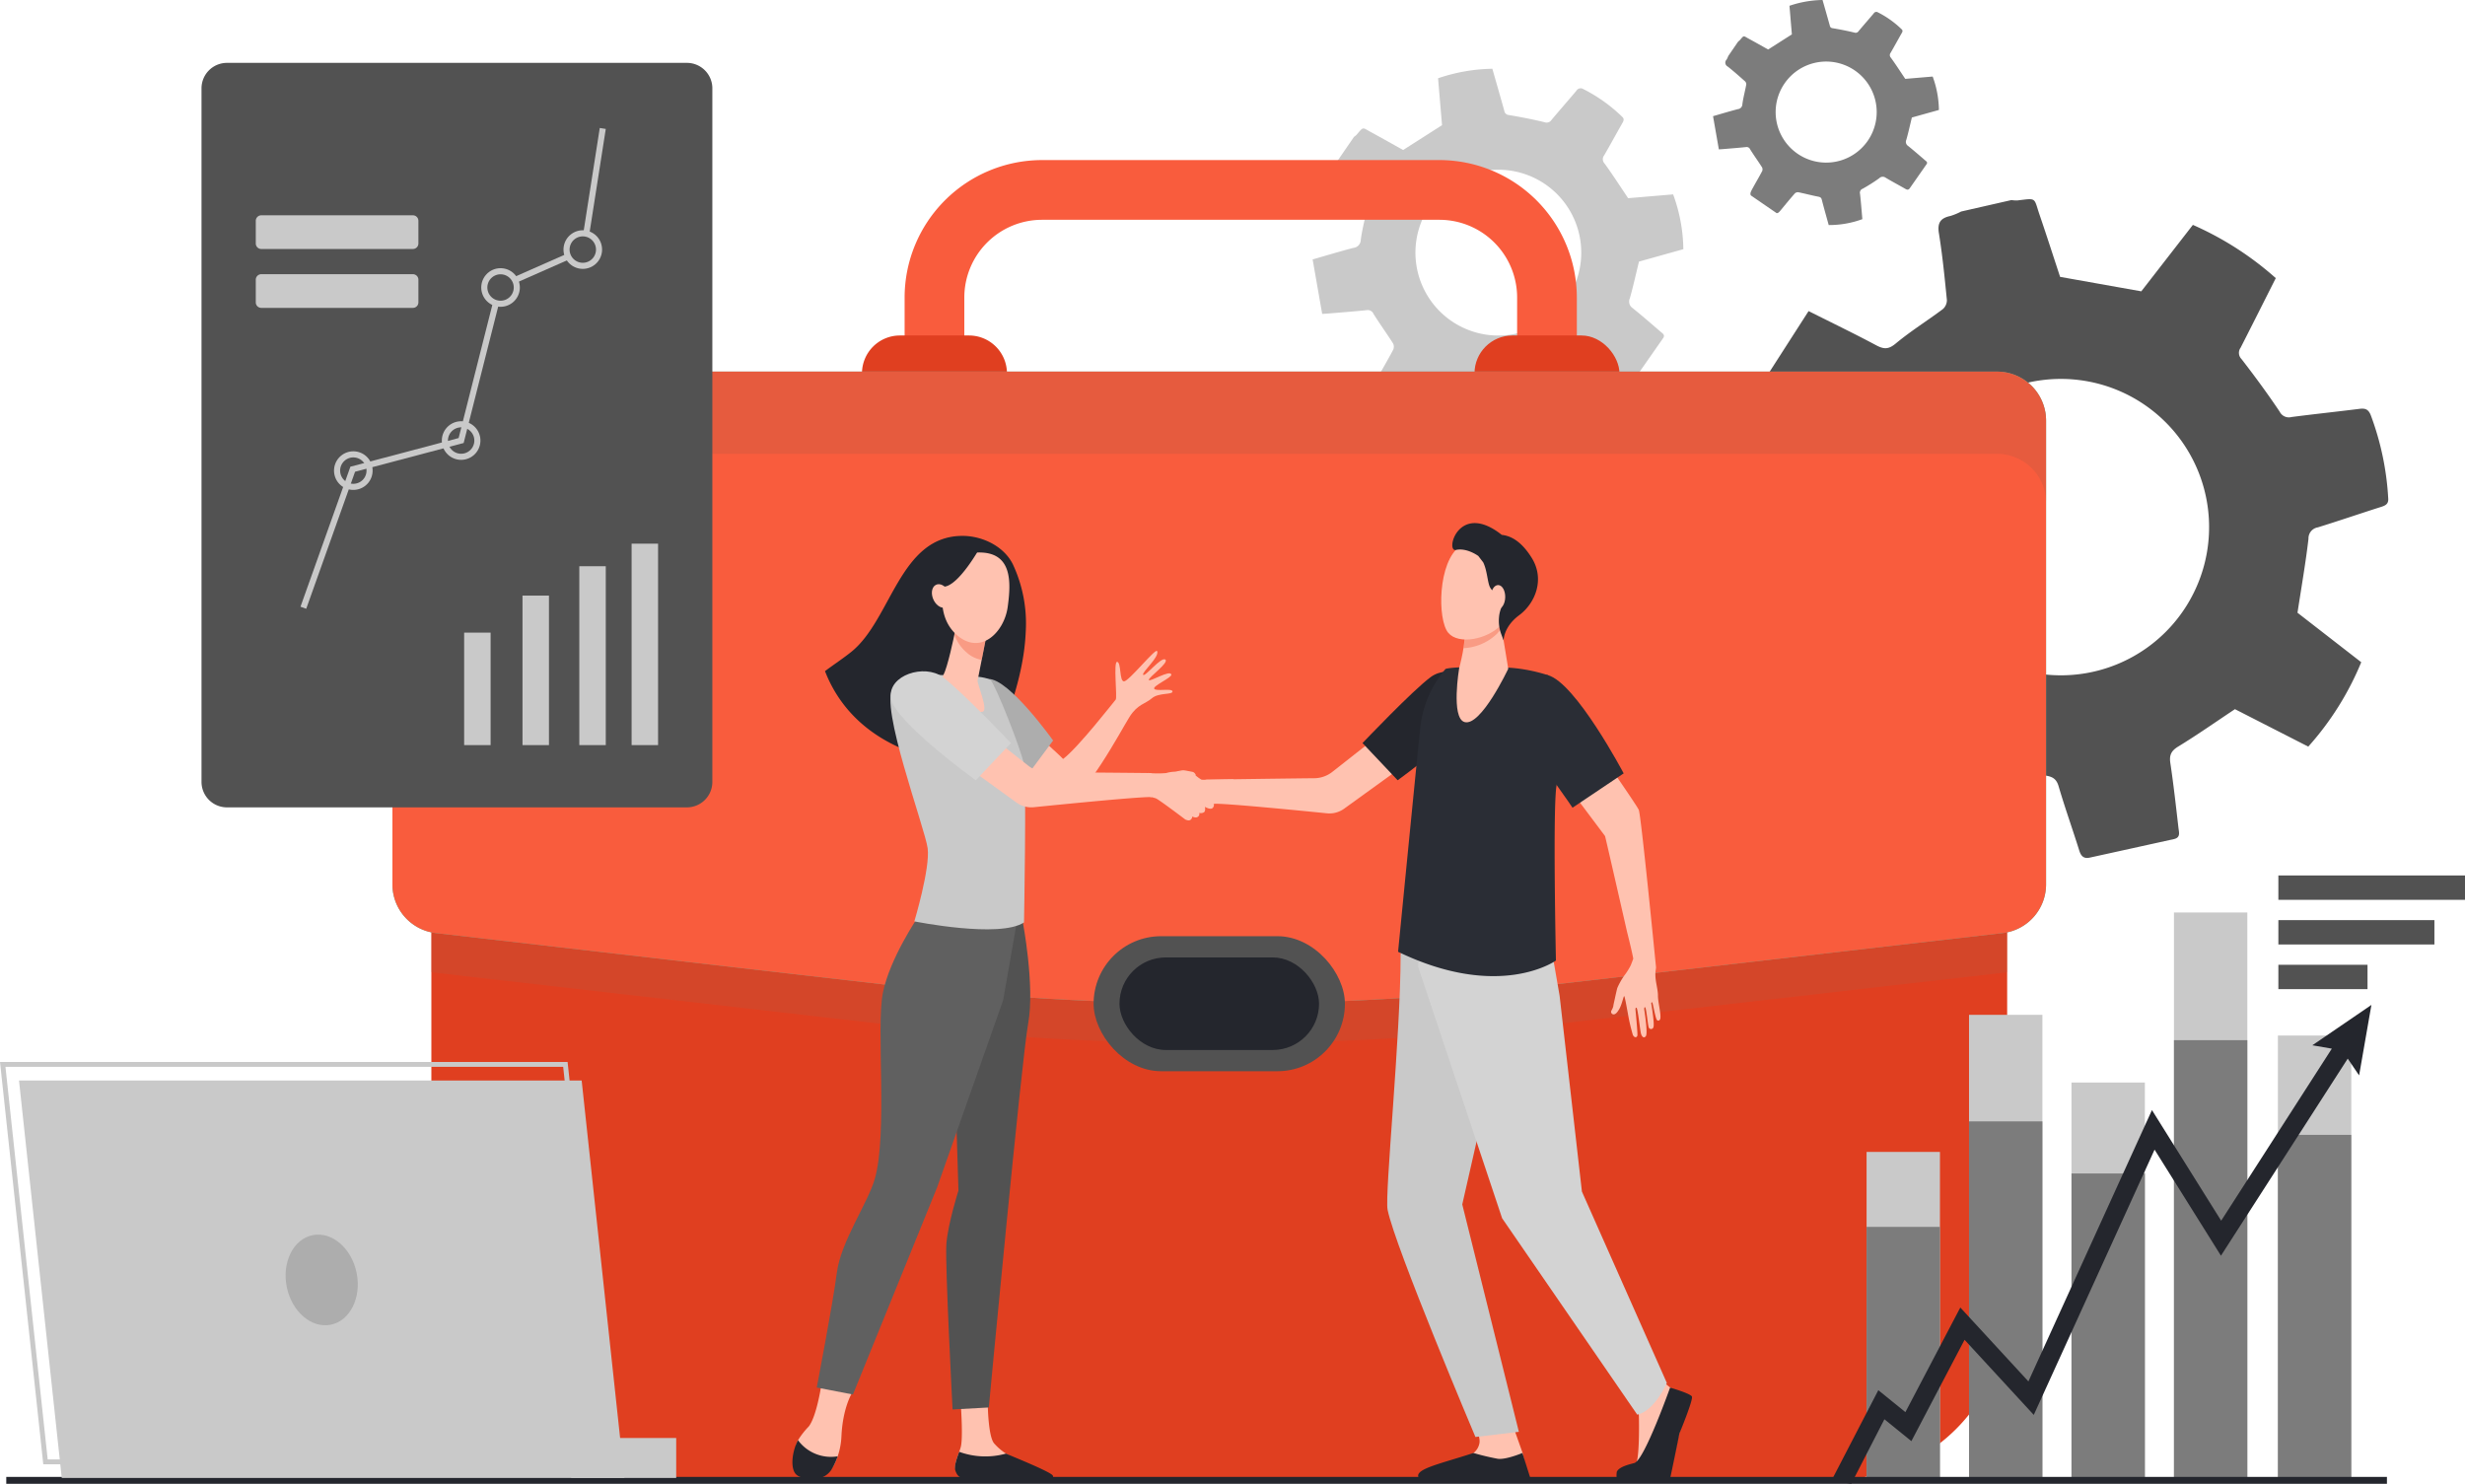 <?xml version="1.0" encoding="UTF-8"?> <svg xmlns="http://www.w3.org/2000/svg" width="619.683" height="372.996" viewBox="0 0 619.683 372.996"><g id="Group_4419" data-name="Group 4419" transform="translate(-1837.639 -79.558)"><path id="Path_4920" data-name="Path 4920" d="M2183.247,177.452l10.612,7.3c.669.077,1.07-.421,2.077-1.647,1.8-2.192,3.6-4.386,5.477-6.513a1.831,1.831,0,0,1,1.485-.436c2.72.556,5.408,1.277,8.134,1.805.844.164,1.252.381,1.477,1.26.9,3.51,1.9,7,2.85,10.452,3.294.267,11.337-1.126,13.88-2.433-.3-3.44-.563-6.959-.958-10.463a1.746,1.746,0,0,1,1.129-2.1,72.459,72.459,0,0,0,6.794-4.31c.891-.621,1.523-.9,2.568-.273,2.709,1.629,5.516,3.094,8.254,4.677.735.426,1.278.434,1.77-.27q3.471-4.964,6.935-9.931c.569-.814-.129-1.191-.589-1.587-2.326-2-4.642-4.02-7.033-5.944a1.983,1.983,0,0,1-.744-2.482c.85-2.974,1.507-6,2.3-9.241l11.154-3.117a41.387,41.387,0,0,0-2.564-13.776l-11.311.957c-2.063-3.064-3.911-5.944-5.92-8.708a1.56,1.56,0,0,1-.116-2.052c1.566-2.695,3.047-5.438,4.593-8.144.335-.585.506-1.037-.076-1.579a39.61,39.61,0,0,0-9.731-6.936,1.244,1.244,0,0,0-1.763.416c-2.071,2.451-4.189,4.862-6.25,7.321a1.446,1.446,0,0,1-1.738.583c-2.968-.712-5.972-1.3-8.983-1.806a1.228,1.228,0,0,1-1.155-1.081c-.976-3.492-1.978-6.977-3-10.554a44.407,44.407,0,0,0-13.648,2.395c.339,4,.675,7.981,1,11.787l-9.776,6.244c-2.426-1.35-5.209-2.925-8.019-4.453-2.305-1.254-1.869-1.5-3.7.632a4.329,4.329,0,0,1-.636.514q-2.055,2.991-4.112,5.981a8.5,8.5,0,0,1-.685,1.481c-.8,1.135-.745,1.938.447,2.875,2.483,1.951,4.844,4.059,7.206,6.16a1.678,1.678,0,0,1,.44,1.332c-.5,2.686-1.235,5.336-1.593,8.038a2.052,2.052,0,0,1-1.857,2.043c-3.324.864-6.612,1.865-10.247,2.907.811,4.623,1.6,9.133,2.4,13.693.876-.057,1.381-.082,1.884-.125,3.1-.263,6.211-.5,9.31-.816a1.565,1.565,0,0,1,1.717.949c1.576,2.507,3.312,4.911,4.906,7.407a1.853,1.853,0,0,1,.046,1.567c-1.185,2.264-2.494,4.463-3.724,6.7C2183.175,175.961,2182.812,176.638,2183.247,177.452Zm19.258-17.211a20.843,20.843,0,0,1-5.368-28.983h0a20.844,20.844,0,0,1,28.984-5.368h0a20.844,20.844,0,0,1,5.367,28.984h0a20.842,20.842,0,0,1-28.983,5.367Z" fill="#c9c9c9"></path><path id="Path_4921" data-name="Path 4921" d="M2273.251,219.641l5.113,22.444c.785.911,1.917.742,4.724.351,5.023-.7,10.047-1.4,15.089-1.928a3.274,3.274,0,0,1,2.48,1.225c2.9,4.026,5.563,8.229,8.506,12.224.912,1.238,1.184,2.018.416,3.445-3.069,5.7-5.978,11.5-8.914,17.193,4.007,4.34,16.266,12.25,21.192,13.611,3.766-4.89,7.69-9.829,11.414-14.914,1.159-1.582,2.03-1.9,4.03-1.395a129.963,129.963,0,0,0,14.152,2.563c1.924.263,3.094.66,3.707,2.751,1.587,5.423,3.5,10.748,5.184,16.145.451,1.45,1.155,2.118,2.653,1.789q10.575-2.32,21.146-4.654c1.733-.381,1.272-1.722,1.147-2.8-.631-5.451-1.233-10.908-2.046-16.332-.3-2.037.245-3.077,2.029-4.165,4.72-2.879,9.252-6.065,14.213-9.364l18.437,9.413a73.958,73.958,0,0,0,13.315-21.214l-16.027-12.442c1-6.526,2.059-12.551,2.765-18.616a2.791,2.791,0,0,1,2.334-2.839c5.321-1.646,10.591-3.458,15.9-5.142,1.148-.364,1.922-.751,1.811-2.168a70.759,70.759,0,0,0-4.39-20.9c-.6-1.5-1.407-1.765-2.82-1.588-5.691.713-11.4,1.317-17.082,2.053a2.583,2.583,0,0,1-2.992-1.337c-3.039-4.533-6.277-8.94-9.621-13.255a2.2,2.2,0,0,1-.209-2.821c2.947-5.772,5.852-11.566,8.846-17.5a79.349,79.349,0,0,0-20.841-13.383l-12.966,16.7-20.412-3.633c-1.555-4.712-3.3-10.154-5.147-15.565-1.512-4.441-.638-4.24-5.624-3.644a7.829,7.829,0,0,1-1.458-.1l-12.649,2.882a15.442,15.442,0,0,1-2.694,1.117c-2.433.517-3.328,1.645-2.9,4.319.9,5.573,1.452,11.2,2.012,16.825a3,3,0,0,1-1.035,2.284c-3.911,2.926-8.087,5.52-11.83,8.638-1.831,1.525-3.006,1.455-4.915.436-5.416-2.89-10.951-5.558-16.99-8.59l-13.43,20.907c1.221.986,1.915,1.565,2.628,2.118,4.4,3.414,8.768,6.869,13.227,10.2,1.266.947,1.387,1.815,1.107,3.329-.964,5.2-1.594,10.468-2.523,15.678a3.309,3.309,0,0,1-1.837,2.115c-4.3,1.542-8.683,2.846-13.014,4.3C2274.963,217.593,2273.665,218.043,2273.251,219.641Zm46.16.7a37.255,37.255,0,0,1,28.049-44.6h0a37.254,37.254,0,0,1,44.6,28.049h0a37.254,37.254,0,0,1-28.049,44.6h0a37.255,37.255,0,0,1-44.6-28.049Z" fill="#525252"></path><path id="Path_4922" data-name="Path 4922" d="M2277.795,128.684l6.467,4.446c.407.047.652-.257,1.265-1,1.1-1.336,2.195-2.673,3.338-3.969a1.117,1.117,0,0,1,.905-.266c1.658.339,3.295.778,4.956,1.1.515.1.763.232.9.767.549,2.14,1.157,4.263,1.737,6.37a24.169,24.169,0,0,0,8.458-1.483c-.186-2.1-.343-4.241-.584-6.376a1.064,1.064,0,0,1,.688-1.281,44.239,44.239,0,0,0,4.14-2.626,1.219,1.219,0,0,1,1.565-.167c1.651.993,3.361,1.885,5.029,2.85.449.26.779.264,1.079-.164q2.115-3.026,4.226-6.052c.347-.5-.079-.726-.359-.967-1.417-1.221-2.828-2.45-4.286-3.622a1.21,1.21,0,0,1-.453-1.513c.519-1.812.919-3.657,1.4-5.631l6.8-1.9A25.2,25.2,0,0,0,2323.5,98.8l-6.893.583c-1.257-1.867-2.383-3.622-3.607-5.306a.952.952,0,0,1-.07-1.251c.953-1.642,1.856-3.314,2.8-4.963.2-.356.309-.632-.046-.962a24.137,24.137,0,0,0-5.93-4.226.757.757,0,0,0-1.074.253c-1.262,1.493-2.553,2.963-3.809,4.461a.881.881,0,0,1-1.059.356c-1.809-.435-3.638-.792-5.474-1.1a.749.749,0,0,1-.7-.659c-.594-2.128-1.2-4.251-1.825-6.431a27.076,27.076,0,0,0-8.316,1.459c.206,2.44.411,4.864.607,7.183L2282.142,92c-1.478-.823-3.174-1.783-4.886-2.714-1.405-.764-1.139-.915-2.251.386a2.754,2.754,0,0,1-.388.313l-2.5,3.644a5.272,5.272,0,0,1-.418.9,1.087,1.087,0,0,0,.272,1.752c1.513,1.189,2.952,2.473,4.391,3.753a1.024,1.024,0,0,1,.268.812c-.3,1.637-.752,3.252-.97,4.9a1.252,1.252,0,0,1-1.132,1.245c-2.026.527-4.029,1.136-6.244,1.771.494,2.817.976,5.565,1.463,8.345.534-.035.841-.051,1.148-.077,1.892-.16,3.785-.3,5.673-.5a.954.954,0,0,1,1.047.578c.96,1.528,2.018,2.993,2.989,4.514a1.131,1.131,0,0,1,.028.955c-.722,1.379-1.52,2.719-2.269,4.084C2277.751,127.775,2277.53,128.188,2277.795,128.684ZM2289.53,118.2a12.7,12.7,0,0,1-3.271-17.662h0a12.7,12.7,0,0,1,17.662-3.271h0a12.7,12.7,0,0,1,3.271,17.662h0a12.7,12.7,0,0,1-17.662,3.271Z" fill="#7c7c7c"></path><g id="Group_4367" data-name="Group 4367"><path id="Path_4923" data-name="Path 4923" d="M2234.044,190.015H2065.053V154.338a34.578,34.578,0,0,1,34.538-34.539h99.915a34.577,34.577,0,0,1,34.538,34.539Zm-153.982-15.009h138.973V154.338a19.55,19.55,0,0,0-19.529-19.529h-99.915a19.551,19.551,0,0,0-19.529,19.529Z" fill="#f95c3d"></path></g><path id="Rectangle_6194" data-name="Rectangle 6194" d="M9.531,0H26.913a9.532,9.532,0,0,1,9.532,9.532v0a9.531,9.531,0,0,1-9.531,9.531H9.531A9.531,9.531,0,0,1,0,9.532v0A9.531,9.531,0,0,1,9.531,0Z" transform="translate(2054.335 163.892)" fill="#e03f20"></path><rect id="Rectangle_6195" data-name="Rectangle 6195" width="36.445" height="19.063" rx="9.532" transform="translate(2208.317 163.892)" fill="#e03f20"></rect><path id="Rectangle_6196" data-name="Rectangle 6196" d="M0,0H396.145a0,0,0,0,1,0,0V232.788a43.8,43.8,0,0,1-43.8,43.8H43.8A43.8,43.8,0,0,1,0,232.788V0A0,0,0,0,1,0,0Z" transform="translate(1946.081 175.006)" fill="#e03f20"></path><path id="Path_4924" data-name="Path 4924" d="M2341.09,314.121l-113.1,12.962a736.3,736.3,0,0,1-167.678,0l-113.1-12.962a12.323,12.323,0,0,1-10.92-12.242V185.3a12.323,12.323,0,0,1,12.323-12.323h391.067a12.323,12.323,0,0,1,12.322,12.323V301.879A12.322,12.322,0,0,1,2341.09,314.121Z" fill="#50bfa5"></path><path id="Path_4925" data-name="Path 4925" d="M2342.226,323.913V183.219a12.358,12.358,0,0,0-2.539-.263H1948.62a12.341,12.341,0,0,0-2.539.263V323.913q.558.117,1.136.184l113.1,12.963a736.422,736.422,0,0,0,167.679,0l113.1-12.963Q2341.668,324.031,2342.226,323.913Z" fill="#b75742" opacity="0.3" style="mix-blend-mode: multiply;isolation: isolate"></path><path id="Path_4926" data-name="Path 4926" d="M2341.09,314.121l-113.1,12.962a736.3,736.3,0,0,1-167.678,0l-113.1-12.962a12.323,12.323,0,0,1-10.92-12.242V185.3a12.323,12.323,0,0,1,12.323-12.323h391.067a12.323,12.323,0,0,1,12.322,12.323V301.879A12.322,12.322,0,0,1,2341.09,314.121Z" fill="#f95c3d"></path><rect id="Rectangle_6197" data-name="Rectangle 6197" width="63.179" height="33.942" rx="16.971" transform="translate(2112.564 314.901)" fill="#525252"></rect><rect id="Rectangle_6198" data-name="Rectangle 6198" width="50.172" height="23.269" rx="11.634" transform="translate(2119.067 320.238)" fill="#24262d"></rect><path id="Path_4927" data-name="Path 4927" d="M2339.687,172.979H1948.62A12.323,12.323,0,0,0,1936.3,185.3v20.663a12.323,12.323,0,0,1,12.323-12.322h391.067a12.322,12.322,0,0,1,12.322,12.322V185.3A12.323,12.323,0,0,0,2339.687,172.979Z" fill="#b75742" opacity="0.3" style="mix-blend-mode: multiply;isolation: isolate"></path><path id="Path_4928" data-name="Path 4928" d="M2246.78,431.5s2.784,2.717,2.847,3.714.247,11.677-.89,12.674-4.475,1.7-3.4,2.826c.811.848,7.052.666,11.188.439,1.207-.067,2.721-9.7,3.2-11.116.694-2.056,2.383-6.688,1.752-8.121a12.053,12.053,0,0,0-3.854-3.474,18.964,18.964,0,0,1-4.269-4.546Z" fill="#ffc2b0"></path><path id="Path_4929" data-name="Path 4929" d="M2217.939,437.825s2.492,7.039,2.5,7.057c.185,1.115.915,3.87.915,4.883,0,3.809-17.175-3.232-13.326-4.92a4.063,4.063,0,0,0,1.556-2.669c.177-2-1.446-4.5-1.446-4.5Z" fill="#ffc2b0"></path><path id="Path_4930" data-name="Path 4930" d="M2191,306.762s-1.252,12.618-1.252,12.806c0,20.411-4.046,60.28-3.276,64.117,1.877,9.36,22.08,57.106,22.08,57.106l10.919-1.3-14.229-57.166,5.236-23.01,7.409-45.482Z" fill="#c9c9c9"></path><path id="Path_4931" data-name="Path 4931" d="M2227.643,317.923l2.072,11.958,5.606,49.218,21.348,48.1s-3,7-7.433,7.983L2215.259,385.8l-21.106-63.2.741-14.039Z" fill="#d3d3d3"></path><path id="Path_4932" data-name="Path 4932" d="M2257.487,428.374s-6.417,18.066-8.928,18.939c-.667.231-3.868.819-4.471,2.234a6.121,6.121,0,0,0,0,1.85h13.374s1.692-7.96,2.361-11.458c0,0,3.54-8.545,3.147-9.322S2257.487,428.374,2257.487,428.374Z" fill="#24262d"></path><path id="Path_4933" data-name="Path 4933" d="M2222.326,451.022l-1.967-6.213s-4.131,1.747-6.2,1.456a62.546,62.546,0,0,1-6.1-1.456c-8.243,2.713-15,4.03-13.768,6.213h28.028Z" fill="#24262d"></path><path id="Path_4934" data-name="Path 4934" d="M2044.1,427.8s-1.163,7.836-3.163,10.364a20.111,20.111,0,0,0-2.7,3.456c-1.253,2.388-.56,5.942.364,7.9.474,1-.034,1,1.047,1.326a6.7,6.7,0,0,0,7.964-3.633,18.019,18.019,0,0,0,1.562-6.677c.342-7.115,2.619-10.732,2.619-10.732Z" fill="#ffc2b0"></path><path id="Path_4935" data-name="Path 4935" d="M2086.425,272.2c1.439-3.819,2.7-7.727,4.04-11.464,2.568-7.191,4.719-14.676,5.036-22.353a35.1,35.1,0,0,0-3.181-16.856c-2.214-4.626-7.691-7.252-12.686-7.258-15.861-.021-17.878,21.026-27.975,29.144-2.132,1.714-4.437,3.209-6.621,4.852C2048.686,257.75,2058.739,271.214,2086.425,272.2Z" fill="#24262d"></path><path id="Path_4936" data-name="Path 4936" d="M2079.085,431.383s.718,8.835.135,11.707c-.312,1.538-2.049,4.7-1.252,6.15a3.95,3.95,0,0,0,1.707,1.809l20.654.323c1.125.018.382-.686-.525-1.334-1.485-1.061-2.683-1.762-7.426-3.992-.309-.145-1.436-.841-1.842-1.082a14.164,14.164,0,0,1-2.954-2.536c-1.483-1.605-1.613-9.386-1.613-9.386Z" fill="#ffc2b0"></path><path id="Path_4937" data-name="Path 4937" d="M2094.767,311.344s3.062,16.037,1.354,25.442-9.9,96.584-9.9,96.584l-9.109.5s-1.909-36.417-1.567-41.481,3.044-13.54,3.044-13.54l-.906-29.4,11.494-38.626Z" fill="#525252"></path><path id="Path_4938" data-name="Path 4938" d="M2068.457,310.018s-7.172,10.49-8.879,19.172,1.253,35.363-2.032,46.739c-1.778,6.159-8.518,15.669-9.542,23.628s-5.044,28.8-5.044,28.8l9.1,1.754,21.159-52.062L2089.82,331l4.252-24.235Z" fill="#606060"></path><path id="Path_4939" data-name="Path 4939" d="M2048.226,445.646a10.3,10.3,0,0,1-9.981-4.053c-1.261,2.392-1.877,5.961-.949,7.926.817,1.731,3.2,1.681,5.085,1.749a4.928,4.928,0,0,0,4.512-2.683A15.933,15.933,0,0,0,2048.226,445.646Z" fill="#24262d"></path><path id="Path_4940" data-name="Path 4940" d="M2090.533,444.962a19.2,19.2,0,0,1-11.758-.449c-.583,1.6-1.355,3.617-.946,4.777.5,1.421,1.216,1.743,1.846,1.759,4.99.127,18.276.3,22.081.348a.6.6,0,0,0,.482-.993C2101.295,449.31,2090.94,445.2,2090.533,444.962Z" fill="#24262d"></path><path id="Path_4941" data-name="Path 4941" d="M2132.4,253.376c-.049-.884-4.065.042-4.587-.657s4.4-2.8,4.291-3.559c-.2-1.4-5.529,1.969-5.66,1.331s5.2-4.383,4.145-5.136-5.121,4.459-5.566,3.837,4.218-4.507,3.5-5.978c-.384-.786-7.129,7.65-8.324,7.629s-.655-4.682-1.694-4.912.057,9-.386,9.5-9.468,12.11-13.227,14.914c-1.09-1.2-7.831-7.144-8.83-8.289-1.665,2.649-4.247,4.143-6.049,6.675,3.583,3.689,14.121,12.065,15.578,12.113,4.435.147,13.947-17.8,15.986-21.047s3.969-3.261,5.654-4.716S2132.45,254.261,2132.4,253.376Z" fill="#ffc2b0"></path><path id="Path_4942" data-name="Path 4942" d="M2094.853,275.861s-14.971-11.518-17.782-16.7,3.829-8.867,9.05-8.924,16.264,15.473,16.264,15.473Z" fill="#adadad"></path><path id="Path_4943" data-name="Path 4943" d="M2137.2,273.9l1.127.679a8.6,8.6,0,0,0,1.375.978c.282.066,7.981-.1,7.981-.1s.028,2.561-.022,2.561-4.048,3.259-4.048,3.259l-.853.389-5.245-1.566-4.788-.6s-3.4-.394-3.4-.477a21.922,21.922,0,0,1,.232-2.9c.133-.133,2.055-2.105,2.055-2.105s1.474-.331,1.524-.331,1.476-.282,1.525-.3,2.286.331,2.286.331Z" fill="#ffc2b0"></path><path id="Path_4944" data-name="Path 4944" d="M2074.919,249.267s-9.128-.583-12.74,3.362,8.011,35.153,8.668,40.174-3.347,18.371-3.347,18.371,21.442,4.325,27.571.26c0,0,.656-36.1,0-39.691s-7.036-19.709-8.349-21.144S2074.919,249.267,2074.919,249.267Z" fill="#c9c9c9"></path><path id="Path_4945" data-name="Path 4945" d="M2077.958,237.042s-.048.27-.133.728c-.407,2.2-1.974,9.5-3.033,11.5-1.279,2.424,4.381,10.156,9.828,9.212,1.622-.281-1.37-7.1-1.227-7.826.276-1.384.649-3.271,1.031-5.206.215-1.092.434-2.2.639-3.239l1.058-5.375Z" fill="#ffc2b0"></path><path id="Path_4946" data-name="Path 4946" d="M2077.825,237.77c.085-.458.133-.728.133-.728l8.163-.2-1.058,5.375c-.2,1.034-.421,2.135-.635,3.221a7.634,7.634,0,0,1-3.9-1.959,10.327,10.327,0,0,1-2.952-4.4C2077.678,238.557,2077.762,238.111,2077.825,237.77Z" fill="#f47458" opacity="0.5"></path><path id="Path_4947" data-name="Path 4947" d="M2083.452,218.445a7.352,7.352,0,0,0-6.26,2.681c-2.412,3.126-5.011,12.795.98,18.051s11.911-.693,12.789-7S2092.18,218.218,2083.452,218.445Z" fill="#ffc2b0"></path><path id="Path_4948" data-name="Path 4948" d="M2083.882,217.412s-5.14,9.194-8.818,9.618-4.16,5.311-4.16,5.311,1.315-11.257,4.955-13.428A13.5,13.5,0,0,1,2083.882,217.412Z" fill="#24262d"></path><path id="Path_4949" data-name="Path 4949" d="M2125.813,279.712a12.887,12.887,0,0,1,2.386.53c.829.332,7.39,5.3,7.39,5.3s.878.48,1.342.1a1.056,1.056,0,0,0,.431-.829s.779.431,1.309.133a.889.889,0,0,0,.447-1.044,1.5,1.5,0,0,0,1.21-.166c.447-.381.216-1.358.216-1.358s1.408.861,1.955.281.314-1.193-.232-1.656-3.8-2.618-4.176-2.867-1.458-1.392-1.789-1.541-1.144-.6-1.144-.6-1.358.149-1.441.2-.464.994-1.143,1.243a1.732,1.732,0,0,1-1.508-.2,1.258,1.258,0,0,1-.017-.513,11.81,11.81,0,0,0,.646-1.508c.116-.58.266-.746.481-.878s1.392-.481,1.972-.713,3.015.448,3.015.448l1.16.5s-.215-.858-.944-.992-1.641-.333-2.154-.383-1.707.315-2.254.348a8.815,8.815,0,0,0-2.187.348,25.793,25.793,0,0,1-4.556-.033S2124.62,278.221,2125.813,279.712Z" fill="#ffc2b0"></path><path id="Path_4950" data-name="Path 4950" d="M2127.082,273.9c-1.562-.035-19.59-.188-26.362-.244a7.471,7.471,0,0,1-4.555-1.6L2081.1,260.207l-6.6,7.6,18.7,13.51a6.3,6.3,0,0,0,4.323,1.161c7.113-.719,27.835-2.779,29.646-2.532Z" fill="#ffc2b0"></path><path id="Path_4951" data-name="Path 4951" d="M2140.7,275.558c1.562-.035,20.553-.31,27.325-.367a7.458,7.458,0,0,0,4.555-1.6l15.066-11.854,6.6,7.6-18.7,13.51a6.3,6.3,0,0,1-4.323,1.162c-7.113-.72-26.6-2.626-28.407-2.379Z" fill="#ffc2b0"></path><path id="Path_4952" data-name="Path 4952" d="M2091.782,266.353s-12.61-13.265-17.173-16.613-13.737-.5-13.009,5.248c.742,5.866,21.345,20.714,21.345,20.714Z" fill="#d3d3d3"></path><path id="Path_4953" data-name="Path 4953" d="M2180.162,266.353s12.611-13.265,17.173-16.613,13.738-.5,13.01,5.248C2209.6,260.854,2189,275.7,2189,275.7Z" fill="#24262d"></path><path id="Path_4954" data-name="Path 4954" d="M2194.8,261.554c-.294,2.032-5.693,57.263-5.693,57.263,25.572,12.351,39.683,2.2,39.683,2.2s-.837-38.785.166-44.064c.664-3.492.046-27.033-2.218-27.683a41.3,41.3,0,0,0-8.419-1.764c-3.1-.322-15.134-.508-17.288.215A27.421,27.421,0,0,0,2194.8,261.554Z" fill="#2a2d35"></path><path id="Path_4955" data-name="Path 4955" d="M2214.919,236.166l1.881,11.5s-6.887,14.636-11,13.4c-3.453-1.034-1.329-13.6-1.329-13.6s1.882-6.75,1.318-10.129S2214.919,236.166,2214.919,236.166Z" fill="#ffc2b0"></path><path id="Path_4956" data-name="Path 4956" d="M2205.787,237.339c-.564-3.378,9.132-1.173,9.132-1.173l.156.99a5.452,5.452,0,0,1-1.051,1.663,13.017,13.017,0,0,1-8.478,3.679A17.726,17.726,0,0,0,2205.787,237.339Z" fill="#f47458" opacity="0.5"></path><path id="Path_4957" data-name="Path 4957" d="M2216.51,219.286c.274-.1,2.2,13.589-1.452,17.355s-10.757,5-13.307,2.032c-2.821-3.28-2.679-17.989,2.994-21.862S2216.51,219.286,2216.51,219.286Z" fill="#ffc2b0"></path><path id="Path_4958" data-name="Path 4958" d="M2215.173,214.013c1.99.225,4.7,1.281,7.491,5.718,3.436,5.456.9,11.5-3.1,14.466s-3.928,6.362-3.928,6.362l-.649-1.743a9.533,9.533,0,0,1-.5-4.173,7.913,7.913,0,0,1,.647-2.51c.962-1.98-2.066-3.3-2.915-4.944-.654-1.269-.686-4.171-1.716-6.269l-1.23-1.6s-2.838-2.118-5.615-1.52S2204.29,205.4,2215.173,214.013Z" fill="#24262d"></path><path id="Path_4959" data-name="Path 4959" d="M2212.4,229.624c-.028,1.67.763,3.037,1.768,3.053s1.844-1.323,1.873-2.993-.763-3.037-1.768-3.053S2212.432,227.955,2212.4,229.624Z" fill="#ffc2b0"></path><path id="Path_4960" data-name="Path 4960" d="M2253.935,322.975a1.575,1.575,0,0,0,.006-.376c-.4-4.043-3.754-37.988-4.319-39.431-.511-1.3-15.564-22.832-15.564-22.832l-7.4,10.08,14.477,19.311c.325,1.227,5.548,24.141,5.548,24.141s1.071,4.177,1.55,6.679c-.218.6-.433,1.172-.624,1.64a15.033,15.033,0,0,1-1.559,2.506,17.165,17.165,0,0,0-1.849,3.27c-.153.589-.43,1.814-.586,2.554s-.371,1.6-.407,2a3.86,3.86,0,0,1-.468,1.076.646.646,0,0,0,.763.932c.526-.175.935-.856,1.187-1.28.713-1.2,1.093-3.384,1.27-3.268s.8,3.825.9,4.244a45.829,45.829,0,0,0,1.27,5.515c.423.787.982.655,1.13.162.128-.424-.466-6.451-.466-6.451s-.074-.769.262-.529.887,5.711,1.122,6.512.767,1.225,1.221.582c.55-.783-.4-6.586-.4-6.586s-.106-.73.205-.662.7,4.731.945,5.134a.615.615,0,0,0,1.147-.124c.343-.792-.547-5.965-.547-5.965s.044-.412.238-.275.811,4.087,1.214,4.453a.425.425,0,0,0,.618.009c.738-.5-.393-4.261-.382-6.13s-.855-3.969-.6-6.194C2253.86,323.533,2253.906,323.191,2253.935,322.975Z" fill="#ffc2b0"></path><path id="Path_4961" data-name="Path 4961" d="M2245.819,273.972l-12.859,8.633s-7.248-10.785-11.138-14.624c-4.873-4.81,1.775-19.544,4.915-18.71C2233.761,251.135,2245.819,273.972,2245.819,273.972Z" fill="#2a2d35"></path><path id="Path_4962" data-name="Path 4962" d="M2072.37,230.445c.772,1.525,2.237,2.282,3.273,1.691s1.25-2.306.479-3.831-2.237-2.283-3.273-1.691S2071.6,228.92,2072.37,230.445Z" fill="#ffc2b0"></path><rect id="Rectangle_6199" data-name="Rectangle 6199" width="18.444" height="142.765" transform="translate(2384.157 308.939)" fill="#c9c9c9"></rect><rect id="Rectangle_6200" data-name="Rectangle 6200" width="18.444" height="99.218" transform="translate(2358.399 351.68)" fill="#c9c9c9"></rect><rect id="Rectangle_6201" data-name="Rectangle 6201" width="18.445" height="111.834" transform="translate(2410.287 339.87)" fill="#c9c9c9"></rect><rect id="Rectangle_6202" data-name="Rectangle 6202" width="18.444" height="116.232" transform="translate(2332.64 334.667)" fill="#c9c9c9"></rect><rect id="Rectangle_6203" data-name="Rectangle 6203" width="18.444" height="81.77" transform="translate(2306.882 369.129)" fill="#c9c9c9"></rect><g id="Group_4368" data-name="Group 4368"><rect id="Rectangle_6204" data-name="Rectangle 6204" width="18.444" height="110.667" transform="translate(2384.157 341.037)" fill="#7c7c7c"></rect><rect id="Rectangle_6205" data-name="Rectangle 6205" width="18.444" height="76.351" transform="translate(2358.399 374.547)" fill="#7c7c7c"></rect><rect id="Rectangle_6206" data-name="Rectangle 6206" width="18.445" height="86.865" transform="translate(2410.287 364.839)" fill="#7c7c7c"></rect><rect id="Rectangle_6207" data-name="Rectangle 6207" width="18.444" height="89.444" transform="translate(2332.64 361.455)" fill="#7c7c7c"></rect><rect id="Rectangle_6208" data-name="Rectangle 6208" width="18.444" height="62.924" transform="translate(2306.882 387.974)" fill="#7c7c7c"></rect></g><path id="Path_4963" data-name="Path 4963" d="M2433.793,332.179l-14.849,10.144,4.9.843-27.82,43.253-17.4-27.806-31.06,68.206-17.119-18.577-13.805,26.3-6.806-5.518-11.8,22.768,5,.756,8.329-16.213,6.782,5.5,13.37-25.476,17.4,18.881,30.368-66.687,16.686,26.665,31.871-49.542,2.862,4.213Z" fill="#24262d"></path><rect id="Rectangle_6209" data-name="Rectangle 6209" width="598.483" height="1.733" transform="translate(1839.215 450.821)" fill="#24262d"></rect><g id="Group_4369" data-name="Group 4369"><rect id="Rectangle_6210" data-name="Rectangle 6210" width="46.917" height="6.123" transform="translate(2410.405 299.632)" fill="#525252"></rect><rect id="Rectangle_6211" data-name="Rectangle 6211" width="39.226" height="6.124" transform="translate(2410.405 310.859)" fill="#525252"></rect><rect id="Rectangle_6212" data-name="Rectangle 6212" width="22.411" height="6.123" transform="translate(2410.405 322.086)" fill="#525252"></rect></g><g id="Group_4370" data-name="Group 4370"><path id="Path_4964" data-name="Path 4964" d="M1983.864,351.173l10.747,99.913H1853.163l-10.747-99.913Z" fill="#c9c9c9"></path></g><g id="Group_4371" data-name="Group 4371"><path id="Path_4965" data-name="Path 4965" d="M1991.206,447.657H1848.518l-10.879-101.146h142.688Zm-141.579-1.232h140.205l-10.613-98.681H1839.012Z" fill="#c9c9c9"></path></g><g id="Group_4372" data-name="Group 4372"><path id="Path_4966" data-name="Path 4966" d="M1927.289,399.514c1.27,6.216-1.629,12.058-6.477,13.049s-9.805-3.245-11.075-9.46,1.63-12.058,6.476-13.049S1926.018,393.3,1927.289,399.514Z" fill="#adadad"></path></g><g id="Group_4373" data-name="Group 4373"><rect id="Rectangle_6213" data-name="Rectangle 6213" width="26.394" height="10.043" transform="translate(2007.633 451.086) rotate(180)" fill="#c9c9c9"></rect></g><g id="Group_4375" data-name="Group 4375"><g id="Group_4374" data-name="Group 4374"><path id="Path_4967" data-name="Path 4967" d="M1956.729,184.655a4.084,4.084,0,1,1-5.745-.577A4.084,4.084,0,0,1,1956.729,184.655Z" fill="#525252"></path></g></g><g id="Group_4377" data-name="Group 4377"><g id="Group_4376" data-name="Group 4376"><path id="Path_4968" data-name="Path 4968" d="M1929.626,192.213a4.084,4.084,0,1,1-5.747-.578A4.083,4.083,0,0,1,1929.626,192.213Z" fill="#525252"></path></g></g><g id="Group_4418" data-name="Group 4418"><g id="Group_4378" data-name="Group 4378"><path id="Rectangle_6214" data-name="Rectangle 6214" d="M6.4,0H122.023a6.4,6.4,0,0,1,6.4,6.4V180.752a6.4,6.4,0,0,1-6.4,6.4H6.4a6.4,6.4,0,0,1-6.4-6.4V6.4A6.4,6.4,0,0,1,6.4,0Z" transform="translate(1888.297 95.362)" fill="#525252"></path></g><g id="Group_4382" data-name="Group 4382"><g id="Group_4381" data-name="Group 4381"><g id="Group_4380" data-name="Group 4380"><g id="Group_4379" data-name="Group 4379"><rect id="Rectangle_6215" data-name="Rectangle 6215" width="6.655" height="50.638" transform="translate(1996.42 216.225)" fill="#c9c9c9"></rect></g></g></g></g><g id="Group_4386" data-name="Group 4386"><g id="Group_4385" data-name="Group 4385"><g id="Group_4384" data-name="Group 4384"><g id="Group_4383" data-name="Group 4383"><rect id="Rectangle_6216" data-name="Rectangle 6216" width="6.653" height="44.964" transform="translate(1983.274 221.9)" fill="#c9c9c9"></rect></g></g></g></g><g id="Group_4390" data-name="Group 4390"><g id="Group_4389" data-name="Group 4389"><g id="Group_4388" data-name="Group 4388"><g id="Group_4387" data-name="Group 4387"><rect id="Rectangle_6217" data-name="Rectangle 6217" width="6.653" height="37.582" transform="translate(1968.991 229.281)" fill="#c9c9c9"></rect></g></g></g></g><g id="Group_4394" data-name="Group 4394"><g id="Group_4393" data-name="Group 4393"><g id="Group_4392" data-name="Group 4392"><g id="Group_4391" data-name="Group 4391"><rect id="Rectangle_6218" data-name="Rectangle 6218" width="6.653" height="28.274" transform="translate(1954.323 238.589)" fill="#c9c9c9"></rect></g></g></g></g><g id="Group_4397" data-name="Group 4397"><g id="Group_4396" data-name="Group 4396"><g id="Group_4395" data-name="Group 4395"><path id="Path_4969" data-name="Path 4969" d="M1914.621,232.589l-1.442-.513,12.547-35.2,27.209-7.2,9.779-38.635,21-9.267,4.7-30.041,1.512.237-4.833,30.867-21.079,9.3-9.817,38.783-27.3,7.224Z" fill="#c9c9c9"></path></g></g></g><g id="Group_4399" data-name="Group 4399"><g id="Group_4398" data-name="Group 4398"><path id="Path_4970" data-name="Path 4970" d="M1956.636,194.058a4.85,4.85,0,1,1,.685-6.823A4.852,4.852,0,0,1,1956.636,194.058Zm-5.168-6.322a3.317,3.317,0,1,0,4.667.469A3.318,3.318,0,0,0,1951.468,187.736Z" fill="#c9c9c9"></path></g></g><g id="Group_4401" data-name="Group 4401"><g id="Group_4400" data-name="Group 4400"><path id="Path_4971" data-name="Path 4971" d="M1966.637,149.244a4.083,4.083,0,1,1-5.745-.577A4.084,4.084,0,0,1,1966.637,149.244Z" fill="#525252"></path></g></g><g id="Group_4403" data-name="Group 4403"><g id="Group_4402" data-name="Group 4402"><path id="Path_4972" data-name="Path 4972" d="M1966.544,155.583a4.85,4.85,0,1,1,.685-6.824A4.855,4.855,0,0,1,1966.544,155.583Zm-5.168-6.323a3.318,3.318,0,1,0,4.667.469A3.32,3.32,0,0,0,1961.376,149.26Z" fill="#c9c9c9"></path></g></g><g id="Group_4405" data-name="Group 4405"><g id="Group_4404" data-name="Group 4404"><path id="Path_4973" data-name="Path 4973" d="M1987.31,139.712a4.083,4.083,0,1,1-5.745-.577A4.083,4.083,0,0,1,1987.31,139.712Z" fill="#525252"></path></g></g><g id="Group_4407" data-name="Group 4407"><g id="Group_4406" data-name="Group 4406"><path id="Path_4974" data-name="Path 4974" d="M1987.217,146.051a4.849,4.849,0,1,1,.687-6.823A4.854,4.854,0,0,1,1987.217,146.051Zm-5.167-6.323a3.318,3.318,0,1,0,4.669.469A3.32,3.32,0,0,0,1982.05,139.728Z" fill="#c9c9c9"></path></g></g><g id="Group_4409" data-name="Group 4409"><g id="Group_4408" data-name="Group 4408"><path id="Path_4975" data-name="Path 4975" d="M1929.533,201.615a4.85,4.85,0,1,1,.685-6.825A4.853,4.853,0,0,1,1929.533,201.615Zm-5.168-6.322a3.317,3.317,0,1,0,4.667.468A3.319,3.319,0,0,0,1924.365,195.293Z" fill="#c9c9c9"></path></g></g><g id="Group_4413" data-name="Group 4413"><g id="Group_4412" data-name="Group 4412"><g id="Group_4411" data-name="Group 4411"><g id="Group_4410" data-name="Group 4410"><path id="Rectangle_6219" data-name="Rectangle 6219" d="M1.383,0H39.5A1.383,1.383,0,0,1,40.88,1.383v5.7A1.383,1.383,0,0,1,39.5,8.469H1.384A1.384,1.384,0,0,1,0,7.085v-5.7A1.383,1.383,0,0,1,1.383,0Z" transform="translate(1901.941 148.485)" fill="#c9c9c9"></path></g></g></g></g><g id="Group_4417" data-name="Group 4417"><g id="Group_4416" data-name="Group 4416"><g id="Group_4415" data-name="Group 4415"><g id="Group_4414" data-name="Group 4414"><path id="Rectangle_6220" data-name="Rectangle 6220" d="M1.383,0H39.5A1.383,1.383,0,0,1,40.88,1.383v5.7A1.383,1.383,0,0,1,39.5,8.469H1.384A1.384,1.384,0,0,1,0,7.085v-5.7A1.383,1.383,0,0,1,1.383,0Z" transform="translate(1901.941 133.68)" fill="#c9c9c9"></path></g></g></g></g></g></g></svg> 